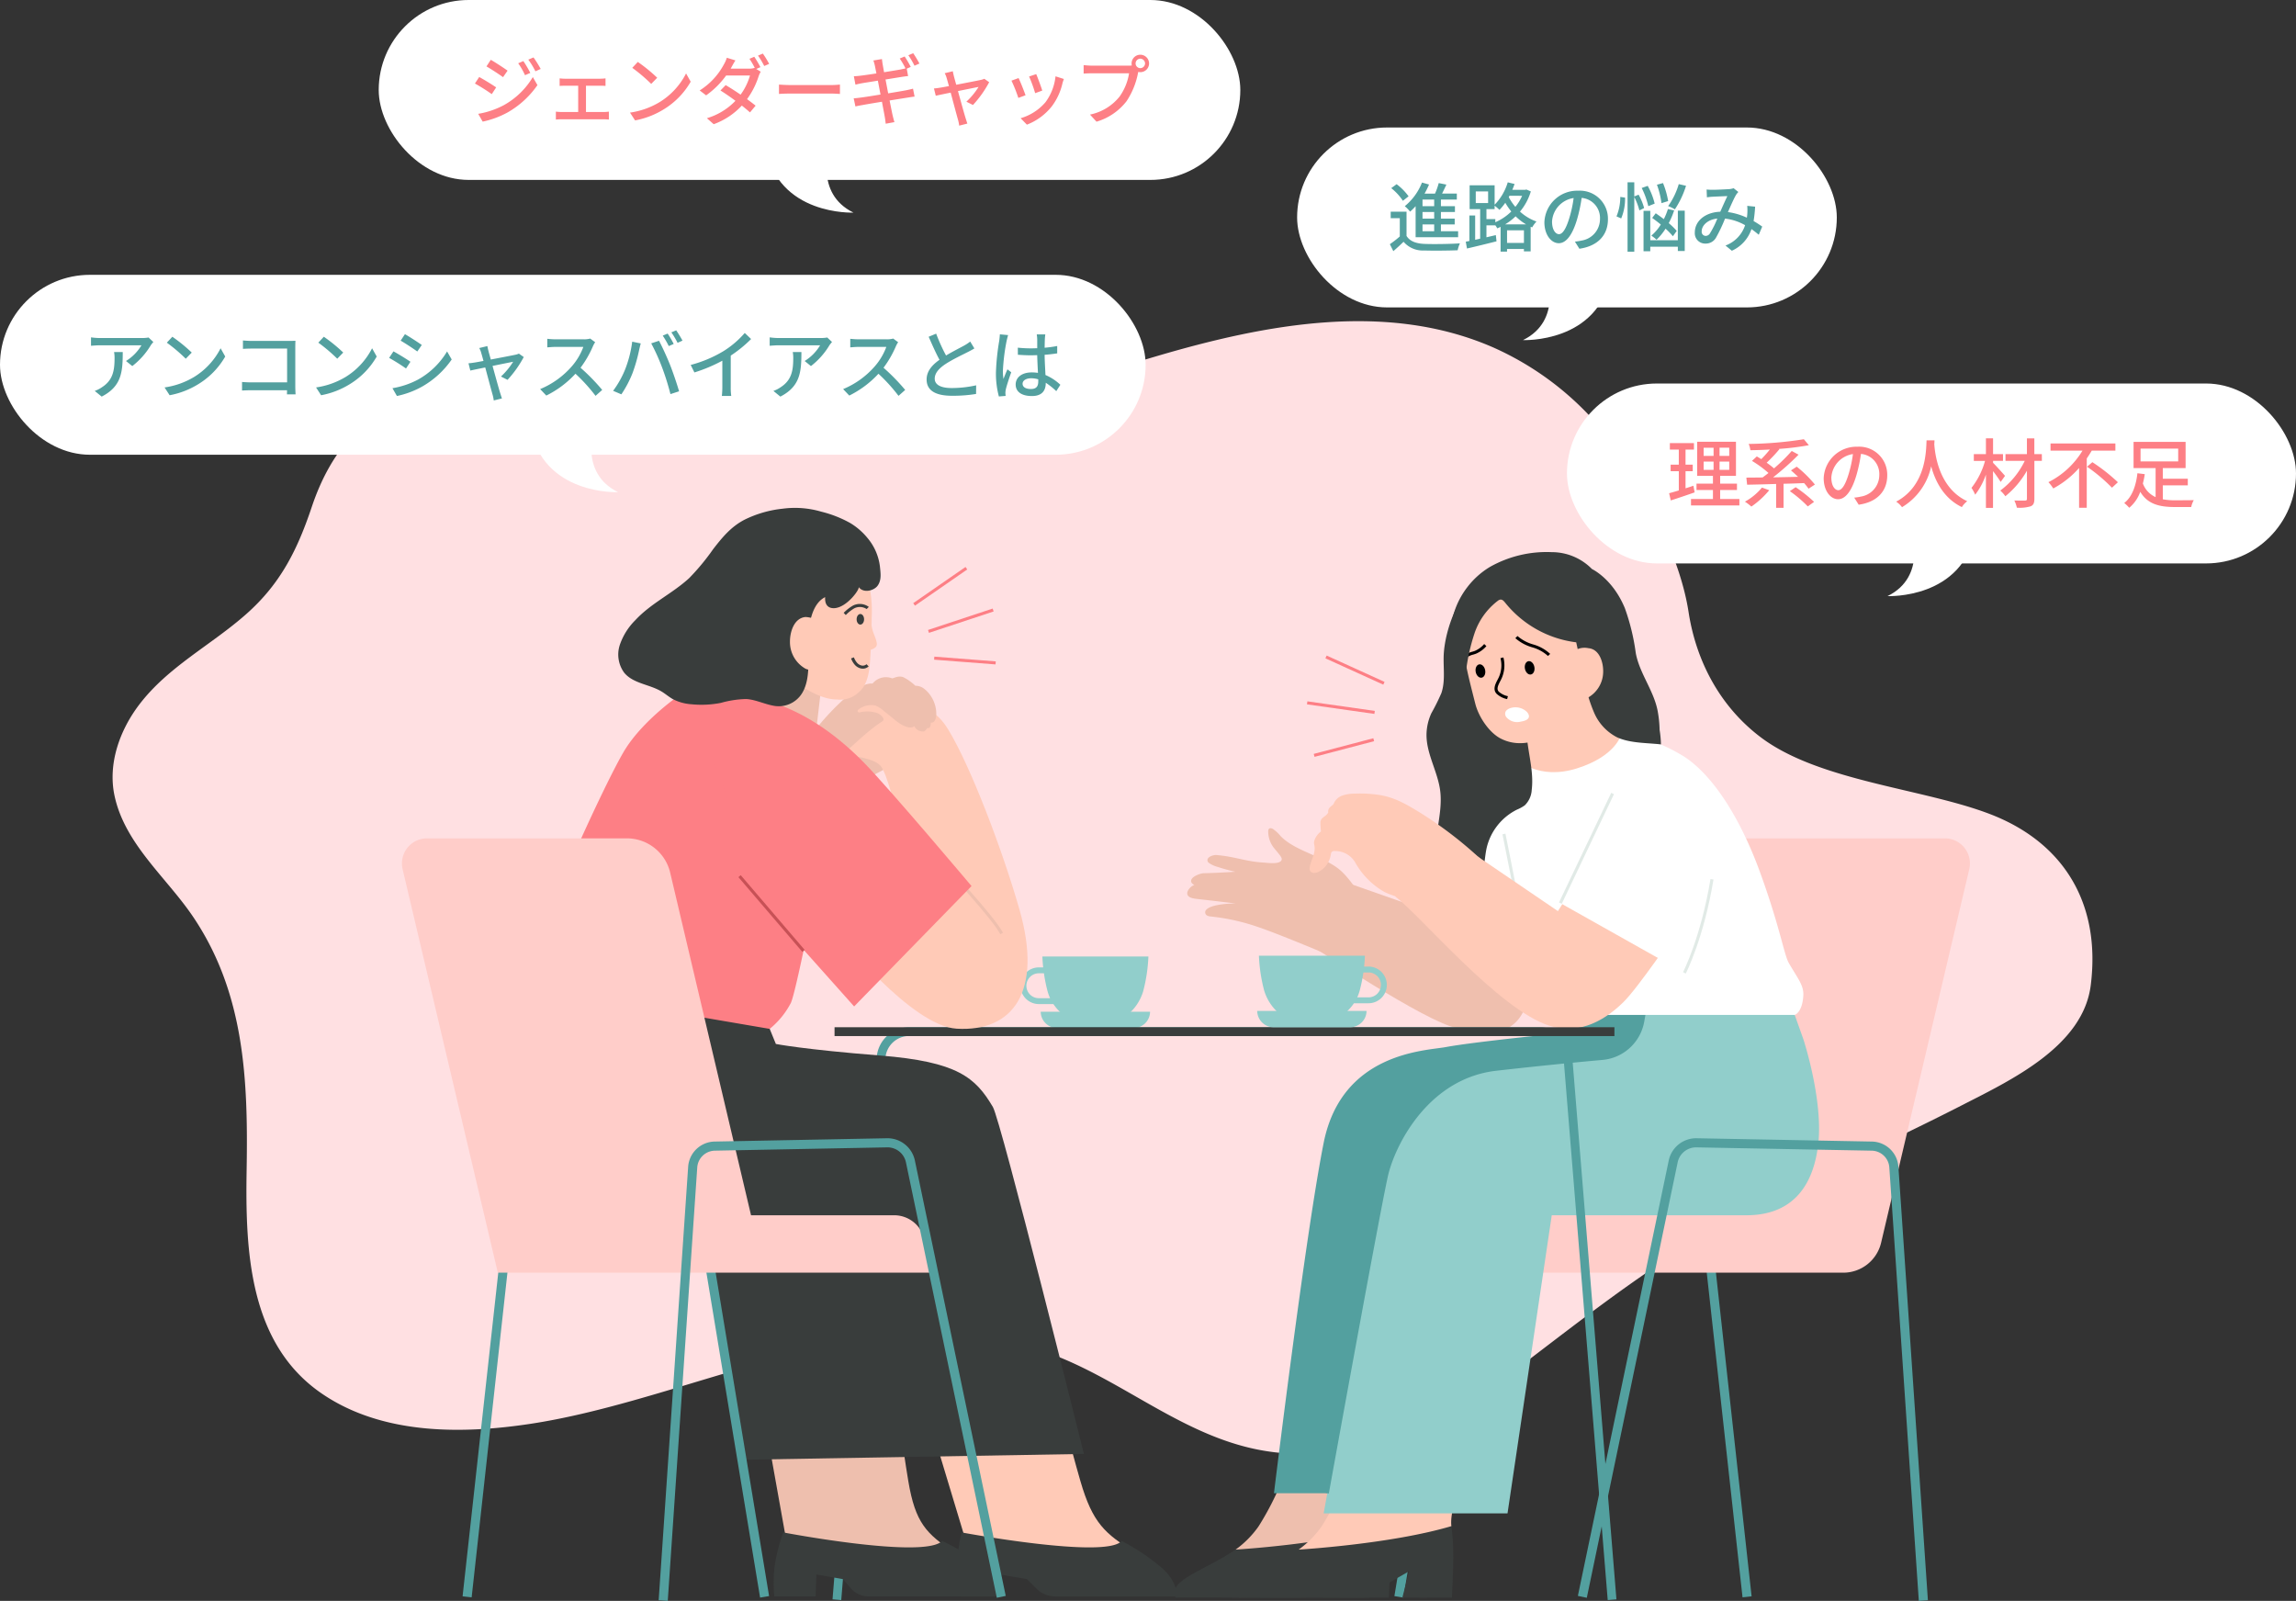 <svg xmlns="http://www.w3.org/2000/svg" width="485" height="338.11" viewBox="0 0 485 338.11">
  <rect x="0" y="0" width="485" height="338.11" fill="#333333" stroke="none"/>
  <g id="グループ_20142" data-name="グループ 20142" transform="translate(-520 -5156)">
    <g id="グループ_20091" data-name="グループ 20091" transform="translate(543.787 5223.835)">
      <g id="グループ_20092" data-name="グループ 20092" transform="translate(0 0)">
        <path id="パス_136068" data-name="パス 136068" d="M176.523,213.979c-29.529-.972-59.731,14.555-88.169,18.894-14.537,2.217-31.37,2.366-44.152-6.368-15.455-10.561-16.179-30.253-15.891-47.284.32-18.9-.392-37.251-11.314-53.432-5.635-8.347-14.419-15.329-16.6-25.6C-1.022,93.474,1.489,86.4,5.654,80.944c6.13-8.023,15.185-12.533,22.609-19.112,7.219-6.395,10.769-13.538,13.809-22.608,4.175-12.452,11.474-20.2,23.747-25.046,19.741-7.789,36.346-.7,55.02,5.79C154.9,31.8,187.919,17,220.533,7.392c23.217-6.838,48.663-11.6,70.982-1.9A63.187,63.187,0,0,1,319.678,30c5.681,9.128,11.609,20.928,13.221,31.417,1.608,10.465,6.7,20.022,15.257,26.473,12.388,9.344,34.485,10.8,48.612,16.29,15.309,5.948,23.28,18.741,21.086,36.095-1.627,12.87-16.775,19.985-27.122,25.284-17.494,8.961-35.49,16.708-52.556,26.467-15.79,9.029-30.02,20.6-44.517,31.5-14.424,10.852-33.583,18.461-51.88,14.778-15.524-3.124-27.7-13.871-42.13-19.629a67.737,67.737,0,0,0-23.125-4.7" transform="translate(0 0)" fill="#ffe0e2"/>
        <path id="パス_136069" data-name="パス 136069" d="M423.57,365.768l-1.9-.313,14.753-89.294a8.822,8.822,0,0,1,8.733-7.409H481.2a5.916,5.916,0,0,1,5.773,4.705l.015.089,10.137,91.96-1.915.211L485.076,273.8a3.984,3.984,0,0,0-3.878-3.126H445.157a6.9,6.9,0,0,0-6.833,5.8Z" transform="translate(-150.909 -96.182)" fill="#53a09f"/>
        <path id="パス_136070" data-name="パス 136070" d="M443.507,249.716h30.85l17.08-72.362a9.4,9.4,0,0,1,9.152-7.244H542.8a5.3,5.3,0,0,1,5.156,6.515l-18.62,78.89a8.218,8.218,0,0,1-8,6.33H435.231l1.947-7.271a6.551,6.551,0,0,1,6.329-4.858" transform="translate(-155.763 -60.88)" fill="#ffcdc9"/>
        <path id="パス_136071" data-name="パス 136071" d="M349.558,410.96c6.892-.108,17.81.144,27.472,0,.8-.012,3.675-2.8,3.675-2.8l4.847-2.762-1.426,5.563s8.11.028,10.468,0c.279-6.238.591-10.8-.241-15.955l-25.747,1.451s-4.372,2.994-6.383,4.363c-6.589,4.484-14.439,6.422-12.666,10.142" transform="translate(-125.011 -141.367)" fill="#393d3c"/>
        <path id="パス_136072" data-name="パス 136072" d="M381.4,371.642a61.66,61.66,0,0,1-7.135,15.932,20.825,20.825,0,0,1-4.836,4.883s19.439-1.146,32.259-4.956c-.394-3.111,1.918-9.421,3.758-15.176" transform="translate(-132.212 -133.005)" fill="#eebfae"/>
        <path id="パス_136073" data-name="パス 136073" d="M370.311,410.96c6.892-.108,17.81.144,27.472,0,.8-.012,3.675-2.8,3.675-2.8l4.847-2.762-1.426,5.563s8.11.028,10.468,0c.279-6.238.591-10.8-.241-15.955l-25.747,1.451s-4.372,2.994-6.383,4.363c-6.589,4.484-14.438,6.422-12.666,10.142" transform="translate(-132.438 -141.367)" fill="#393d3c"/>
        <path id="パス_136074" data-name="パス 136074" d="M402.15,371.642a61.679,61.679,0,0,1-7.135,15.932,20.834,20.834,0,0,1-4.837,4.883s19.439-1.146,32.26-4.956c-.395-3.111,1.918-9.421,3.756-15.176" transform="translate(-139.639 -133.005)" fill="#ffcab7"/>
        <path id="パス_136075" data-name="パス 136075" d="M451.592,223.383l-6.5,5.757s-20.307,1.969-26.775,3.177c-4.214.786-21.941,1.07-25.769,20.214s-10.5,74.015-10.5,74.015h33.978s8.879-61.685,8.548-61.046c-.179.347,18.528-.629,35.609-1.591a28,28,0,0,0,25.962-32.992,64.826,64.826,0,0,0-2.649-10.182" transform="translate(-136.728 -78.997)" fill="#53a09f"/>
        <path id="パス_136076" data-name="パス 136076" d="M494.759,208.185l2.409,10.777,2.553,7.161s4.287,13.007,3.129,22.4c-1.493,12.11-8.77,14.819-15.111,14.819H446.583l-9.344,62.966H398.4s12.124-67,13.4-71.895,7.63-20.154,23.015-21.909c9.232-1.053,17.148-1.814,22.479-2.292a9.493,9.493,0,0,0,8.5-7.789l.46-2.576" transform="translate(-142.582 -74.506)" fill="#91cecb"/>
        <path id="パス_136077" data-name="パス 136077" d="M399.744,328.58l-.632-.114c.113-.627,11.37-62.817,12.634-67.665,1.813-6.948,9.014-20.519,23.29-22.147,9.387-1.07,17.41-1.837,22.486-2.292a9.2,9.2,0,0,0,8.212-7.526l.46-2.577.633.113-.461,2.577A9.84,9.84,0,0,1,457.58,237c-5.073.455-13.09,1.221-22.471,2.291-13.929,1.589-20.966,14.87-22.741,21.671-1.258,4.825-12.51,66.99-12.623,67.617" transform="translate(-142.836 -80.975)" fill="#53a09f"/>
        <path id="パス_136078" data-name="パス 136078" d="M422.228,184.757l-2.215,6.306-21.068-7.393-7.565,12.677S413.953,211.579,422.5,214.6c8.416,2.971,14,1.484,15.987-4.081,2.9-8.1,7.411-18.941,7.411-18.941" transform="translate(-140.069 -65.732)" fill="#efbfae"/>
        <path id="パス_136079" data-name="パス 136079" d="M452.986,144.238a16.038,16.038,0,0,0-8.495,3.6c-3.421,3.1-4,6.34-5,10.617s-4.214,16.08-4.214,16.08S463.1,185.595,462.86,185.3s1.286-24.448,1.286-24.448" transform="translate(-155.781 -51.621)" fill="#fff"/>
        <path id="パス_136080" data-name="パス 136080" d="M463.136,190.7a.333.333,0,0,1-.117-.022l-25.056-9.761.233-.6,24.982,9.732.6-.069.073.638-.683.078-.037,0" transform="translate(-156.74 -64.532)"/>
        <path id="パス_136081" data-name="パス 136081" d="M482.555,135.3a37.958,37.958,0,0,1,13.414,5.123c6.091,4.014,11.765,12.91,15.917,24.24s5.145,17.584,6.11,19.272c1.9,3.32,3.217,4.728,3.087,6.925-.215,3.631-1.817,4.084-1.817,4.084H475.618a7.229,7.229,0,0,1-3.009-4.244,19.627,19.627,0,0,0-2.835-6.914c-1.251-1.684-5.694-3.613-8.128-9.527-1.667-4.053-2.317-8.578-2.892-12.9-.652-4.905-1.137-10.991.119-15.832a20.008,20.008,0,0,1,2.277-4.492" transform="translate(-163.944 -48.422)" fill="#fff"/>
        <path id="パス_136082" data-name="パス 136082" d="M465.485,192.893c-.193-.261-4.72-6.425-5.18-8.674-.494-2.421-.969-4.847-1.443-7.273-.53-2.705-1.077-5.5-1.644-8.249l.629-.13c.568,2.749,1.116,5.548,1.646,8.254.474,2.425.949,4.849,1.443,7.268.431,2.112,5.021,8.359,5.068,8.422Z" transform="translate(-163.631 -60.328)" fill="#e1eae6"/>
        <path id="パス_136083" data-name="パス 136083" d="M445.392,200.619c-2.023-1.857-8.917-5.188-9.465-5.3l.011-.639c.617-.062,7.87,3.61,9.889,5.462Z" transform="translate(-156.012 -69.674)"/>
        <path id="パス_136084" data-name="パス 136084" d="M391.484,182.881c-1.766-2.357-3.157-4.834-5.224-6.853-3.322-3.243-9.8-4.229-13.023-7.6a7.918,7.918,0,0,0-1.621-1.5c-.285-.163-.672-.247-.864.017a.864.864,0,0,0-.122.457,5.6,5.6,0,0,0,1.343,3.7c.826,1.025,1.55,1.78,1.513,2.213-.1,1.2-2.947.772-3.649.733-4.034-.22-6.15-1.284-10.182-1.606-.541-.043-2.158.378-1.816,1.338a.773.773,0,0,0,.2.281,5.844,5.844,0,0,0,1.943.9,37.969,37.969,0,0,0,3.709,1.013s-3.731.249-6.712.309c-.539.011-2.67.656-2.642,1.669.015.545.724.814.724.814s.243-.168-.287.11a2.547,2.547,0,0,0-1.187,1.285c-.416,1.325,1.359,1.484,2.14,1.571,3.049.34,8.032.937,8.032.937s-4.883-.021-6.164,1.278a.768.768,0,0,0,.111,1.264,1.812,1.812,0,0,0,.731.205,44.621,44.621,0,0,1,10.163,2.269c4.017,1.365,12.737,4.992,16.637,6.668" transform="translate(-126.523 -59.688)" fill="#efbfae"/>
        <path id="パス_136085" data-name="パス 136085" d="M462.275,128.214l2.076,5.407-2.076.97s4.345,4.4,12.511,1.827,9.266-7.028,9.266-7.028-.121.891-3.2-3.563c-1.62-2.341-4.807-8.547-4.807-8.547" transform="translate(-165.441 -41.972)" fill="#ffcab7"/>
        <path id="パス_136086" data-name="パス 136086" d="M445.683,82.463c-6.012,2.258-9.7,11.954-9.829,17.963-.056,2.562.346,5.206-.477,7.633a45.968,45.968,0,0,1-2.111,4.246,11.094,11.094,0,0,0-1.033,4.6c0,4.05,2.367,7.737,2.887,11.753.676,5.217-1.811,10.558-.647,15.689a7.479,7.479,0,0,0,2.375,4.19,4.492,4.492,0,0,0,4.59.771,5.506,5.506,0,0,0,2.714-3.788c.4-1.557.433-3.186.787-4.753a12.111,12.111,0,0,1,6.419-8.1,7.9,7.9,0,0,0,1.632-.9,4.9,4.9,0,0,0,1.47-3.272c.627-5.084-1.756-10.219-.938-15.277" transform="translate(-154.69 -29.512)" fill="#393d3c"/>
        <path id="パス_136087" data-name="パス 136087" d="M446.644,109.945c.7,2.807,2.924,6.1,5.331,7.358,5.734,2.988,12.4-1.231,15.975-5.714a21.044,21.044,0,0,0,4.021-8.659,27.276,27.276,0,0,0-.138-10.732c-.927-4.966-3.872-9.693-9.2-10.533a17,17,0,0,0-7.714.9,19.306,19.306,0,0,0-7.12,3.826c-2.436,2.181-4.2,4.489-4.077,7.68.223,5.761,1.695,10.983,2.919,15.876" transform="translate(-158.8 -29.176)" fill="#ffcab7"/>
        <path id="パス_136088" data-name="パス 136088" d="M457.272,119.408a4.737,4.737,0,0,1-2.222-1.129c-.866-.92-.246-2.1.207-2.967.075-.143.148-.282.211-.414a6.137,6.137,0,0,0,.4-4.139l.623-.155a6.777,6.777,0,0,1-.447,4.572c-.067.137-.143.283-.221.433-.5.961-.82,1.684-.308,2.229a4.175,4.175,0,0,0,1.922.95Z" transform="translate(-162.7 -39.584)"/>
        <path id="パス_136089" data-name="パス 136089" d="M458.449,127.588a2.009,2.009,0,0,1,.6-.356,3.46,3.46,0,0,1,3.482.6,1.8,1.8,0,0,1,.534.719c.363,1.012-.878,1.352-1.623,1.466a2.993,2.993,0,0,1-3.074-.916,1.178,1.178,0,0,1-.231-1.035,1.064,1.064,0,0,1,.316-.474" transform="translate(-163.944 -45.452)" fill="#fff"/>
        <path id="パス_136090" data-name="パス 136090" d="M468.351,107.775a8.182,8.182,0,0,0-3.345-1.836,9.248,9.248,0,0,1-3.546-1.927l.454-.455a8.612,8.612,0,0,0,3.312,1.778,8.8,8.8,0,0,1,3.593,2Z" transform="translate(-165.15 -37.062)"/>
        <path id="パス_136091" data-name="パス 136091" d="M445.062,109.138l-.409-.5a4.676,4.676,0,0,1,1.741-.832c.164-.051.333-.1.5-.162a5.447,5.447,0,0,0,1.969-1.45l.464.444a6.038,6.038,0,0,1-2.222,1.612c-.179.062-.354.116-.525.169a4.054,4.054,0,0,0-1.522.713" transform="translate(-159.135 -38.007)"/>
        <path id="パス_136092" data-name="パス 136092" d="M464.594,113.423c.147.776.713,1.319,1.263,1.215s.878-.818.731-1.593-.713-1.32-1.264-1.215-.878.817-.731,1.593" transform="translate(-166.259 -40.017)"/>
        <path id="パス_136093" data-name="パス 136093" d="M448.4,114.471c.147.776.713,1.32,1.263,1.215s.878-.817.731-1.593-.713-1.32-1.264-1.215-.878.817-.731,1.593" transform="translate(-160.462 -40.393)"/>
        <path id="パス_136094" data-name="パス 136094" d="M470.052,79.528a11.878,11.878,0,0,0-8.531-3.566,24.351,24.351,0,0,0-12.948,3.08c-7.638,4.5-11.448,15.286-5.181,22.55a41.562,41.562,0,0,1,1.832-8.434,14.4,14.4,0,0,1,4.953-6.926,1.167,1.167,0,0,1,.541-.249c.415-.039.741.329,1,.656a22.866,22.866,0,0,0,15.007,8.37q.875,4.024,1.75,8.048a31.222,31.222,0,0,0,2.056,6.865,10.481,10.481,0,0,0,4.81,5.141c2.766,1.281,6.307,1.161,9.285,1.505a22.447,22.447,0,0,0-.286-3.078,24.113,24.113,0,0,0-.413-3.994c-.822-4.332-3.851-7.948-4.626-12.252a45.607,45.607,0,0,0-2.3-9.449c-2.586-6.252-6.93-8.251-6.945-8.265" transform="translate(-157.558 -27.181)" fill="#393d3c"/>
        <path id="パス_136095" data-name="パス 136095" d="M479.151,108.758a3.9,3.9,0,0,1,3.745-1.221c2.317.188,3.152,2.953,3.119,4.953a6.318,6.318,0,0,1-3.289,5.528,3.223,3.223,0,0,1-4.5-2.463" transform="translate(-171.152 -38.47)" fill="#ffcab7"/>
        <path id="パス_136096" data-name="パス 136096" d="M459.1,181.039l-2.807,4.437L433.71,170.11,421.9,182.354c5.649,4.363,21.892,23.867,32.528,27.31,5.513,1.784,10.832-.214,15.654-4.916,3.2-3.121,11.453-15.337,11.453-15.337" transform="translate(-150.991 -60.88)" fill="#ffcab7"/>
        <path id="パス_136097" data-name="パス 136097" d="M430.056,169.354a83.643,83.643,0,0,0-13.025-9.993c-2.8-1.707-5.173-3.12-8.4-3.67a26.83,26.83,0,0,0-5.3-.3,8.024,8.024,0,0,0-2.608.394,3.082,3.082,0,0,0-1.874,1.752c-.133.379-1.33.747-1.135,1.826-.544,1.013-1.461.887-1.664,2.019a17.212,17.212,0,0,0,.125,1.994,4.111,4.111,0,0,0-1.212,1.461c-.555,1.2-.023,1.169-.139,2.477-.132,1.51-1.509,3.69-.9,4.445s1.757.278,2.674-.478a5.079,5.079,0,0,0,1.666-3.065.978.978,0,0,1,.2-.531.839.839,0,0,1,.665-.171,4.877,4.877,0,0,1,4.224,2.326,16.381,16.381,0,0,0,6.11,6.254c2.665,1.395,6.1,1.565,8.049,3.853" transform="translate(-140.922 -55.605)" fill="#ffcab7"/>
        <path id="パス_136098" data-name="パス 136098" d="M487.309,155.372c0,.085-11.023,23.146-11.023,23.146l26.2,14.729s3.77-7.274,5.823-19.76" transform="translate(-170.456 -55.605)" fill="#fff"/>
        <path id="パス_136099" data-name="パス 136099" d="M517.206,203.461l-.571-.3c.038-.072,3.772-7.38,5.792-19.664l.633.1c-2.037,12.393-5.817,19.783-5.855,19.856" transform="translate(-184.896 -65.672)" fill="#e1eae6"/>
        <rect id="長方形_409" data-name="長方形 409" width="25.637" height="0.642" transform="matrix(0.43, -0.903, 0.903, 0.43, 305.536, 122.772)" fill="#e1eae6"/>
        <path id="パス_136100" data-name="パス 136100" d="M554.049,366.458l-6.227-91.519a3.8,3.8,0,0,0-3.743-3.563l-37.1-.7a3.979,3.979,0,0,0-3.869,3.168l-19.193,91.962-1.886-.394,19.193-91.96a5.917,5.917,0,0,1,5.774-4.7l37.115.7a5.719,5.719,0,0,1,5.628,5.359l6.227,91.519Z" transform="translate(-172.512 -96.182)" fill="#53a09f"/>
        <rect id="長方形_410" data-name="長方形 410" width="0.642" height="13.438" transform="matrix(0.414, -0.91, 0.91, 0.414, 256.187, 71.207)" fill="#fd7f85"/>
        <rect id="長方形_411" data-name="長方形 411" width="0.642" height="14.386" transform="translate(252.29 80.927) rotate(-81.935)" fill="#fd7f85"/>
        <rect id="長方形_412" data-name="長方形 412" width="13.016" height="0.642" transform="translate(253.725 91.393) rotate(-14.717)" fill="#fd7f85"/>
        <path id="パス_136101" data-name="パス 136101" d="M298.666,215.144a3.879,3.879,0,0,0,3.875,3.875h3.073a10.59,10.59,0,0,0,8.872,4.635,10.3,10.3,0,0,0,10.1-7.349,34.2,34.2,0,0,0,1.1-7.332H303.29s.017.9.17,2.3h-.918a3.879,3.879,0,0,0-3.875,3.875m1.245,0a2.634,2.634,0,0,1,2.63-2.63h1.077a33.436,33.436,0,0,0,.767,3.791,9.2,9.2,0,0,0,.532,1.469h-2.377a2.634,2.634,0,0,1-2.63-2.63" transform="translate(-106.888 -74.788)" fill="#91cecb"/>
        <path id="パス_136102" data-name="パス 136102" d="M328.416,227.135a3.473,3.473,0,0,1-3.5,3.442H308.817a3.473,3.473,0,0,1-3.5-3.442Z" transform="translate(-109.267 -81.288)" fill="#91cecb"/>
        <path id="合体_1" data-name="合体 1" d="M154.417,6.442a5.03,5.03,0,0,0-4.986-4.6H16.16a5.027,5.027,0,0,0-4.984,4.6L1.841,120.979,0,120.828l.035-.441L9.335,6.292A6.883,6.883,0,0,1,16.16,0H149.431a6.888,6.888,0,0,1,6.827,6.292l9.332,114.536-1.841.15Z" transform="translate(152.074 149.133)" fill="#53a09f"/>
        <rect id="長方形_413" data-name="長方形 413" width="164.739" height="1.868" transform="translate(152.5 149.122)" fill="#393d3c"/>
        <path id="パス_136104" data-name="パス 136104" d="M400.237,211.008h-.918c.153-1.4.17-2.3.17-2.3H377.1a34.252,34.252,0,0,0,1.1,7.332,10.3,10.3,0,0,0,10.1,7.349,10.591,10.591,0,0,0,8.872-4.635h3.073a3.875,3.875,0,1,0,0-7.75m0,6.505h-2.377a9.2,9.2,0,0,0,.532-1.469,33.157,33.157,0,0,0,.767-3.791h1.077a2.63,2.63,0,0,1,0,5.26" transform="translate(-134.957 -74.695)" fill="#91cecb"/>
        <path id="パス_136105" data-name="パス 136105" d="M376.543,226.876a3.473,3.473,0,0,0,3.5,3.442h16.095a3.473,3.473,0,0,0,3.5-3.442Z" transform="translate(-134.759 -81.196)" fill="#91cecb"/>
        <path id="パス_136106" data-name="パス 136106" d="M234.395,300.485s4.5,37.39,6.956,52.045c1.488,8.894,3.859,11.12,9.587,14.967H216.01l-11.286-63.058" transform="translate(-73.268 -107.539)" fill="#eebfae"/>
        <path id="パス_136107" data-name="パス 136107" d="M263.422,406.871c-2.976-3.19-10.349-6.663-10.349-6.663-3.788,3.89-33.574-1.8-33.574-1.8a35.931,35.931,0,0,0-1.9,7.727,31.6,31.6,0,0,0,0,5.793h8.73l.168-4.633,5.567.967,1.768,2.007a4.918,4.918,0,0,0,3.78,1.659h28.425s.355-1.867-2.621-5.057" transform="translate(-77.831 -142.585)" fill="#393d3c"/>
        <path id="パス_136108" data-name="パス 136108" d="M281.332,300.485s9.094,37.39,13.346,52.045c2.581,8.894,5.224,11.12,11.425,14.967H271.176l-19.029-63.058" transform="translate(-90.24 -107.539)" fill="#ffcab7"/>
        <path id="パス_136109" data-name="パス 136109" d="M321.334,406.136a44.4,44.4,0,0,0-8.757-5.927c-3.311,3.89-33.8-1.8-33.8-1.8a33.51,33.51,0,0,0-.949,7.727,32.472,32.472,0,0,0,.715,5.793h8.729l-.4-4.633,5.687.967,2.014,2.007a5.578,5.578,0,0,0,3.984,1.659h25.582s.559-2.6-2.809-5.793" transform="translate(-99.428 -142.585)" fill="#393d3c"/>
        <path id="パス_136110" data-name="パス 136110" d="M233.887,237.557c-3.659-6.164-7.392-9.539-23.812-10.84-16.2-1.282-22.014-2.441-22.014-2.441l-2.382-5.835L169.925,200.12l-28.473,13.237s-24.441,47.1,15.21,47.1H171.7l8.7,51.648,72.732-1.238s-17.521-70.414-19.24-73.309" transform="translate(-47.957 -71.62)" fill="#393d3c"/>
        <path id="パス_136111" data-name="パス 136111" d="M231.952,127.926c-2.715,2.093-2.985,6.169-5.274,8.722-1.611,1.8-4.013,2.617-6.067,3.885-4.219,2.605-6.888,7.044-9.52,11.247a262.4,262.4,0,0,1-17.411,24.547,1.5,1.5,0,0,1-2.221.683l-22.27-10.379s40.618-38.756,50.84-42.948" transform="translate(-60.55 -44.264)" fill="#eebfae"/>
        <path id="パス_136112" data-name="パス 136112" d="M234.894,173.947s15.237,19.2,24.81,19.762c11.982.706,18.183-7.9,13.286-25.087-3.611-12.672-10.4-30.475-15.074-38.1-2.238-3.647-4.343-4.459-8.887-6.336-3.175-1.312-9.356.4-12.971,2.423-5.675,3.168-9.211,8.138-8.5,8.652s13.466-.07,16.078,2.947,7.31,28.371,7.31,28.371Z" transform="translate(-81.406 -44.279)" fill="#ffcab7"/>
        <path id="パス_136113" data-name="パス 136113" d="M252.38,119.608a3.029,3.029,0,0,0-2.018-.769,10.726,10.726,0,0,0-2.564-1.818c-1.153-.4-2.144.338-2.378.243a3.64,3.64,0,0,0-4.1,1.106c-2.013-.146-4.061,1.766-5.242,2.566a53.474,53.474,0,0,0-10.337,12.177l6.609,1.634c2.321-.276,6.317-5.358,11.045-8.408.717-.463-.353-1.4-.98-1.7a6.816,6.816,0,0,0-3.861-.166.325.325,0,0,1-.234-.593,4.348,4.348,0,0,1,3.648-.853,7.24,7.24,0,0,1,1.883,1.261l1.715,1.373c3.29,2.907,4.61,1.81,4.546,1.686a2.04,2.04,0,0,0,2.006,1.142c.367-.052.754-.728.754-.728s.762.329.747-1.138c.808.135,1.09-.813,1.156-1.508a6.831,6.831,0,0,0-2.394-5.511" transform="translate(-80.789 -41.838)" fill="#eebfae"/>
        <path id="パス_136114" data-name="パス 136114" d="M220.59,114.78l-1.119,9.557-21.147-4.067,6-17.487Z" transform="translate(-70.977 -36.784)" fill="#eebfae"/>
        <path id="パス_136115" data-name="パス 136115" d="M197.16,128.638l-19.915-5.726-7.347-.181s-7.56,5.1-11.611,11.442-19.343,40.1-18.852,43.336,4,8.151,4,8.151l45.265,7.734a17.358,17.358,0,0,0,4.474-5.489c1.427-3.1,7.969-37.666,7.969-37.666Z" transform="translate(-49.898 -43.924)" fill="#fd7f85"/>
        <path id="パス_136116" data-name="パス 136116" d="M285.169,193.243c-1.631-3.263-12.175-14.506-12.281-14.62l.467-.439c.437.465,10.715,11.426,12.388,14.772Z" transform="translate(-97.662 -63.769)" fill="#eebfae"/>
        <path id="パス_136117" data-name="パス 136117" d="M190.536,122.731s12.481.162,17.468,1.857c7.211,2.451,13.515,7.1,18.856,12.53s22.767,26.115,22.767,26.115l-24.8,25.423-19.38-21.723" transform="translate(-68.19 -43.924)" fill="#fd7f85"/>
        <rect id="長方形_414" data-name="長方形 414" width="0.642" height="20.773" transform="translate(132.194 117.426) rotate(-40.556)" fill="#c75156"/>
        <path id="パス_136118" data-name="パス 136118" d="M204.2,88.871a16.753,16.753,0,0,1,.132-8.422c1.668-5.593,5.785-10.8,11.752-12.008a12.838,12.838,0,0,1,2.344-.252,14.312,14.312,0,0,1,8.389,2.691,15.008,15.008,0,0,1,5.579,7.755,27.756,27.756,0,0,1,.862,8.468q-.044,4.393-.323,8.78c-.162,2.538-.526,5.36-2.491,6.975a5.636,5.636,0,0,1-4.436,1.451c-4.346,0-8.466-3.5-12.174-5.943-3.9-2.566-8.538-4.637-9.634-9.494" transform="translate(-72.912 -24.403)" fill="#ffcab7"/>
        <path id="パス_136119" data-name="パス 136119" d="M248.773,96.828a8.981,8.981,0,0,0,.267,3.042c.243.917.725,1.747.881,2.69a1.116,1.116,0,0,1-.071.748c-.405.685-1.8.92-2.511.987" transform="translate(-88.519 -34.653)" fill="#ffcab7"/>
        <path id="パス_136120" data-name="パス 136120" d="M245.412,112.963a1.94,1.94,0,0,1-.354-.033,2.466,2.466,0,0,1-1.366-.815,4.224,4.224,0,0,1-.755-1.314l.6-.229a3.584,3.584,0,0,0,.635,1.118,1.83,1.83,0,0,0,1,.609,1.163,1.163,0,0,0,1.02-.275l.45.458a1.767,1.767,0,0,1-1.235.481" transform="translate(-86.944 -39.572)" fill="#393d3c"/>
        <path id="パス_136121" data-name="パス 136121" d="M246.334,97.432c0,.618-.352,1.119-.788,1.119s-.788-.5-.788-1.119.353-1.119.788-1.119.788.5.788,1.119" transform="translate(-87.595 -34.469)" fill="#393d3c"/>
        <path id="パス_136122" data-name="パス 136122" d="M240.945,95.356l-.446-.462a8.9,8.9,0,0,1,1.965-1.537,3.188,3.188,0,0,1,3.345.283l-.456.452a2.6,2.6,0,0,0-2.588-.167,8.352,8.352,0,0,0-1.819,1.431" transform="translate(-86.071 -33.29)" fill="#393d3c"/>
        <path id="パス_136123" data-name="パス 136123" d="M206.487,89.361c.053-2.961.611-7.636,3.572-9.1-.128,1.857.877,2.425,2.041,2.324,2.617-.227,5.344-4.043,5.028-4.463,1.072,1.424,3.28.736,4.008-.266.874-1.2.633-2.689.488-4.1a11.466,11.466,0,0,0-2.651-6.02,14.116,14.116,0,0,0-3.6-3.114,24.574,24.574,0,0,0-6.142-2.412,19.709,19.709,0,0,0-8.11-.631,23.874,23.874,0,0,0-8.114,2.34c-2.851,1.491-4.665,3.706-6.61,6.212a48.136,48.136,0,0,1-5.052,6.108c-3.586,3.3-8.008,5.254-11.383,8.887a13.513,13.513,0,0,0-3.275,5.213,6.489,6.489,0,0,0,.938,5.906c1.908,2.3,5.35,2.421,7.9,3.964.824.5,1.555,1.149,2.4,1.616a9.972,9.972,0,0,0,3.873,1.063,21.332,21.332,0,0,0,6.244-.292,21.085,21.085,0,0,1,5.364-.813c1.911.124,3.687,1.016,5.567,1.381a5.8,5.8,0,0,0,6.167-2.538c1.887-3,1.28-7.324,1.35-11.267" transform="translate(-59.543 -21.979)" fill="#393d3c"/>
        <path id="パス_136124" data-name="パス 136124" d="M230.362,99.425a5.91,5.91,0,0,0-4.25-2.125c-2.388.212-3.288,3.1-3.282,5.184a6.441,6.441,0,0,0,3.3,5.742,3.374,3.374,0,0,0,4.664-2.6" transform="translate(-79.747 -34.819)" fill="#ffcab7"/>
        <path id="パス_136125" data-name="パス 136125" d="M177.976,365.768l-15.711-95.09h-31.21a3.983,3.983,0,0,0-3.877,3.126l-10.133,91.913-1.915-.211,10.151-92.049a5.917,5.917,0,0,1,5.773-4.705H163.9l15.977,96.7Z" transform="translate(-41.203 -96.182)" fill="#53a09f"/>
        <path id="パス_136126" data-name="パス 136126" d="M199.15,249.716H168.922l-17.08-72.362a9.4,9.4,0,0,0-9.152-7.244H100.477a5.3,5.3,0,0,0-5.156,6.515l20.115,85.22h91.99l-1.947-7.271a6.551,6.551,0,0,0-6.329-4.858" transform="translate(-34.062 -60.88)" fill="#ffcdc9"/>
        <path id="パス_136127" data-name="パス 136127" d="M181.558,366.458l-1.922-.13,6.228-91.519a5.718,5.718,0,0,1,5.627-5.359l36.475-.7a5.921,5.921,0,0,1,5.791,4.705l19.193,91.957-1.885.394-19.194-91.96a3.983,3.983,0,0,0-3.887-3.17l-36.457.7a3.8,3.8,0,0,0-3.742,3.563Z" transform="translate(-64.289 -96.182)" fill="#53a09f"/>
        <rect id="長方形_415" data-name="長方形 415" width="13.438" height="0.642" transform="matrix(0.822, -0.569, 0.569, 0.822, 169.12, 59.557)" fill="#fd7f85"/>
        <rect id="長方形_416" data-name="長方形 416" width="14.385" height="0.642" transform="translate(172.245 65.218) rotate(-18.308)" fill="#fd7f85"/>
        <rect id="長方形_417" data-name="長方形 417" width="0.642" height="13.016" transform="matrix(0.077, -0.997, 0.997, 0.077, 173.53, 71.491)" fill="#fd7f85"/>
      </g>
    </g>
    <g id="グループ_20141" data-name="グループ 20141" transform="translate(24 15)">
      <rect id="長方形_443" data-name="長方形 443" width="182" height="38" rx="19" transform="translate(576 5141)" fill="#fff"/>
      <path id="パス_136450" data-name="パス 136450" d="M-60.448-12.1l-1.088.464A14.253,14.253,0,0,1-60.1-9.12l1.12-.48A23.309,23.309,0,0,0-60.448-12.1Zm2.144-.768-1.1.464a15.549,15.549,0,0,1,1.5,2.464l1.12-.5A23.435,23.435,0,0,0-58.3-12.864Zm-9.024.5-.912,1.392c.976.56,2.688,1.68,3.5,2.272l.96-1.376C-64.544-10.624-66.336-11.808-67.328-12.368ZM-69.984-.96-69.04.688A19.174,19.174,0,0,0-63.728-1.28a19.26,19.26,0,0,0,6.256-5.744l-.976-1.7a16.338,16.338,0,0,1-6.128,5.936A17.571,17.571,0,0,1-69.984-.96Zm.208-7.776-.9,1.376A39.724,39.724,0,0,1-67.12-5.12l.928-1.424C-66.944-7.072-68.768-8.192-69.776-8.736Zm16.992.288v1.6c.336-.032.88-.048,1.168-.048h2.752v5.552h-3.5a10.574,10.574,0,0,1-1.216-.08V.256A10.69,10.69,0,0,1-52.368.192h8.848a9.725,9.725,0,0,1,1.136.064v-1.68a7.9,7.9,0,0,1-1.136.08h-3.7V-6.9h2.96c.352,0,.8.016,1.168.048v-1.6a9.13,9.13,0,0,1-1.168.08h-7.36A10.239,10.239,0,0,1-52.784-8.448Zm16.512-3.472-1.168,1.248a34.7,34.7,0,0,1,4,3.392l1.264-1.3A33.575,33.575,0,0,0-36.272-11.92Zm-1.648,10.7L-36.848.432A17.641,17.641,0,0,0-30.72-1.952,16.359,16.359,0,0,0-25.1-7.744l-.976-1.744a15.234,15.234,0,0,1-5.552,6.032A16.625,16.625,0,0,1-37.92-1.216Zm26.256-11.792-1.024.432a16.426,16.426,0,0,1,1.136,1.952l-.064-.032a3.654,3.654,0,0,1-1.184.16h-3.856c.064-.112.112-.208.176-.32.176-.32.512-.944.832-1.424l-1.824-.56a6.158,6.158,0,0,1-.624,1.424A14.624,14.624,0,0,1-23.2-5.9l1.36,1.04a18.12,18.12,0,0,0,4.224-4.192h5.04A12.76,12.76,0,0,1-14.56-5.008c-1.072-.736-2.192-1.456-3.152-2.016l-1.1,1.136c.928.576,2.064,1.36,3.168,2.176A13.779,13.779,0,0,1-21.68-.032l1.44,1.264A15.1,15.1,0,0,0-14.3-2.7c.672.528,1.264,1.024,1.728,1.44l1.184-1.424c-.5-.4-1.12-.88-1.808-1.376A16.906,16.906,0,0,0-10.752-8.88a5.476,5.476,0,0,1,.448-.976l-.944-.576.88-.384A23.186,23.186,0,0,0-11.664-13.008Zm1.808-.672-1.024.432a15.883,15.883,0,0,1,1.312,2.192l1.04-.448A18.914,18.914,0,0,0-9.856-13.68Zm3.408,6.544v1.984c.544-.048,1.5-.08,2.384-.08h8.7c.7,0,1.44.064,1.792.08V-7.136c-.4.032-1.024.1-1.792.1h-8.7C-4.928-7.04-5.92-7.1-6.448-7.136ZM20.1-13.072l-1.04.432a19.108,19.108,0,0,1,1.216,2.08c-.3.08-.688.16-1.072.24-.624.112-1.984.336-3.456.576-.144-.816-.256-1.424-.288-1.616-.064-.368-.128-.864-.16-1.168l-1.808.3a9.64,9.64,0,0,1,.32,1.136c.048.224.16.816.32,1.6-1.456.224-2.784.416-3.376.48-.5.064-.944.1-1.392.112L9.7-7.12c.512-.128.9-.208,1.376-.3.56-.1,1.888-.3,3.36-.544.176.912.368,1.936.56,2.928-1.728.288-3.36.544-4.144.64-.448.064-1.12.144-1.52.16L9.7-2.512c.352-.1.848-.192,1.488-.3.752-.144,2.368-.416,4.112-.7.272,1.472.512,2.688.576,3.088.1.48.144.992.224,1.552l1.84-.336c-.16-.48-.288-1.04-.4-1.5-.1-.432-.336-1.616-.624-3.072,1.5-.24,2.9-.464,3.728-.592.608-.1,1.184-.192,1.552-.224l-.336-1.68c-.368.112-.9.224-1.5.352-.768.144-2.192.384-3.744.64-.192-.992-.384-2.016-.56-2.928,1.44-.224,2.784-.448,3.488-.56.448-.064.992-.144,1.28-.16l-.288-1.568.848-.368A23.04,23.04,0,0,0,20.1-13.072ZM21.9-13.76l-1.024.432a15.964,15.964,0,0,1,1.3,2.208l1.04-.464A23.117,23.117,0,0,0,21.9-13.76Zm8.368,3.808-1.712.416a4.392,4.392,0,0,1,.416,1.024c.1.336.272.944.48,1.7-.88.16-1.552.288-1.776.32-.512.08-.928.144-1.392.176l.384,1.536c.448-.1,1.712-.368,3.152-.656C30.416-3.2,31.136-.512,31.36.272a7.7,7.7,0,0,1,.256,1.264L33.344,1.1c-.112-.3-.288-.9-.384-1.184-.24-.752-.976-3.424-1.6-5.68,2.016-.416,3.968-.8,4.352-.88a15.137,15.137,0,0,1-2.576,3.12l1.392.7a23.178,23.178,0,0,0,3.424-4.816l-1.024-.72a3.473,3.473,0,0,1-.688.224C35.664-8,33.152-7.52,30.992-7.1c-.208-.752-.384-1.376-.48-1.744C30.416-9.248,30.32-9.632,30.272-9.952Zm17.616.608-1.5.5a29.262,29.262,0,0,1,1.28,3.52l1.5-.544C48.96-6.576,48.176-8.672,47.888-9.344Zm5.84,1.024-1.76-.56A11.105,11.105,0,0,1,49.84-3.408,10.9,10.9,0,0,1,44.592-.032l1.328,1.36a12.4,12.4,0,0,0,5.264-3.872,12.826,12.826,0,0,0,2.24-4.832C53.488-7.632,53.584-7.92,53.728-8.32ZM44.16-8.512l-1.5.544A32.677,32.677,0,0,1,44.112-4.32l1.52-.56C45.328-5.76,44.528-7.776,44.16-8.512ZM68.88-11.6a1.011,1.011,0,0,1,.992-1.008A1.025,1.025,0,0,1,70.88-11.6a1.011,1.011,0,0,1-1.008.992A1,1,0,0,1,68.88-11.6Zm-.848,0a1.986,1.986,0,0,0,.048.432,5.432,5.432,0,0,1-.688.032h-7.76c-.528,0-1.28-.064-1.728-.112v1.792c.416-.032,1.056-.064,1.728-.064H67.5a11.593,11.593,0,0,1-2,4.912A10.736,10.736,0,0,1,59.248-.8L60.624.7a12.444,12.444,0,0,0,6.352-4.336,16.3,16.3,0,0,0,2.4-5.872c.016-.1.048-.208.064-.3a1.986,1.986,0,0,0,.432.048,1.844,1.844,0,0,0,1.856-1.84,1.854,1.854,0,0,0-1.856-1.84A1.84,1.84,0,0,0,68.032-11.6Z" transform="translate(667 5166)" fill="#fd7f85"/>
      <g id="グループ_20140" data-name="グループ 20140" transform="translate(657.719 5172.093)">
        <g id="グループ_20137" data-name="グループ 20137" transform="translate(0 0)">
          <path id="パス_136236" data-name="パス 136236" d="M13.559,0s-3.39,9.7,5,13.809c0,0-15.98.718-18.562-13.809Z" transform="translate(0 0)" fill="#fff"/>
        </g>
      </g>
    </g>
    <g id="グループ_20133" data-name="グループ 20133" transform="translate(13 -50.001)">
      <rect id="長方形_442" data-name="長方形 442" width="154" height="38" rx="19" transform="translate(838 5287)" fill="#fff"/>
      <path id="パス_136452" data-name="パス 136452" d="M-50.288-3.408c-.544.192-1.12.368-1.664.544V-6.48h1.52V-7.856h-1.52V-11.04h1.776v-1.376h-5.088v1.376h1.888v3.184H-55.1V-6.48h1.728v4.064c-.768.24-1.472.432-2.048.592l.352,1.52c1.44-.464,3.3-1.088,5.04-1.7Zm2.16-5.1h2.1v1.744h-2.1Zm0-2.928h2.1v1.728h-2.1Zm5.408,1.728h-2.048V-11.44h2.048Zm0,2.944h-2.048V-8.512h2.048Zm-1.92,6.16v-1.9h3.552V-3.856H-44.64V-5.5H-41.3v-7.2h-8.192v7.2h3.328v1.648h-3.472v1.344h3.472v1.9H-50.8V.752h10.224V-.608Zm8.832-2.416a12.4,12.4,0,0,1-3.6,2.976,9.844,9.844,0,0,1,1.36,1.04,18.71,18.71,0,0,0,3.776-3.456Zm11.184-.64a25.349,25.349,0,0,0-3.84-3.776l-1.216.784c.48.416.992.88,1.5,1.36-1.792.048-3.584.08-5.28.112A55.1,55.1,0,0,0-28.08-9.968l-1.44-.784a37.289,37.289,0,0,1-3.744,3.68,16.985,16.985,0,0,0-1.552-1.2,30.686,30.686,0,0,0,2.688-2.848l-.128-.064a56.42,56.42,0,0,0,6.352-.784l-1.056-1.264a79.192,79.192,0,0,1-11.648.992,5.424,5.424,0,0,1,.352,1.328c1.312-.016,2.7-.064,4.112-.144a24.436,24.436,0,0,1-1.808,2.032c-.32-.208-.64-.4-.944-.576l-1.024.944A22.842,22.842,0,0,1-34.432-6.1c-.432.336-.848.656-1.248.944-1.28.016-2.448.032-3.424.032l.16,1.5c1.68-.032,3.824-.08,6.128-.16v5.04h1.568V-3.824c1.424-.032,2.9-.08,4.336-.144a12.129,12.129,0,0,1,.944,1.184Zm-5.3,1.392A26.237,26.237,0,0,1-26.128.96L-24.8,0a29.488,29.488,0,0,0-3.888-3.1ZM-9.344-5.616a5.922,5.922,0,0,0-6.272-6.032,6.935,6.935,0,0,0-7.152,6.656c0,2.672,1.456,4.432,3.04,4.432s2.912-1.808,3.872-5.072a31.86,31.86,0,0,0,.96-4.5,4.254,4.254,0,0,1,3.872,4.464A4.6,4.6,0,0,1-14.9-1.12,9.889,9.889,0,0,1-16.32-.9l.944,1.5C-11.488.048-9.344-2.256-9.344-5.616Zm-11.808.464a5.348,5.348,0,0,1,4.56-4.944,25.473,25.473,0,0,1-.88,4.128c-.736,2.464-1.488,3.5-2.208,3.5C-20.368-2.464-21.152-3.312-21.152-5.152Zm20.112-7.84C-1.152-10.88-1.056-3.456-7.456-.048A5.093,5.093,0,0,1-6.224,1.12,13.281,13.281,0,0,0-.064-7.52C.768-4.432,2.544-.768,6.416,1.1A4.82,4.82,0,0,1,7.552-.144C1.568-2.9.736-10.08.592-12.208c.032-.288.032-.56.048-.784Zm16.576,7.5c-.368-.432-1.9-2.144-2.528-2.752v-.416h2.1V-10.08h-2.1v-3.344H11.5v3.344H8.944v1.424h2.368a16.146,16.146,0,0,1-2.864,5.7,8.374,8.374,0,0,1,.784,1.44A14.774,14.774,0,0,0,11.5-5.76V1.264h1.5V-6.5a27.925,27.925,0,0,1,1.616,2.288Zm7.776-4.592H21.728v-3.328H20.16v3.328H15.632v1.424H19.7a16.941,16.941,0,0,1-5.168,6.272,6.333,6.333,0,0,1,1.072,1.2,19.117,19.117,0,0,0,4.56-5.392v5.92c0,.288-.112.384-.4.384-.288.016-1.3.016-2.256-.016a7.158,7.158,0,0,1,.528,1.52,8.241,8.241,0,0,0,2.9-.288c.576-.24.8-.656.8-1.6v-8h1.584Zm15.536-.736v-1.52h-13.7v1.52H31.9A17.719,17.719,0,0,1,24.7-4.16a8.375,8.375,0,0,1,1.024,1.328,19.913,19.913,0,0,0,5.456-4.32v8.4H32.8V-9.168c.384-.544.72-1.1,1.056-1.648ZM32.864-7.424a36.172,36.172,0,0,1,5.264,4.432l1.248-1.152a38.149,38.149,0,0,0-5.392-4.24Zm11.3-3.824h7.952v2.7H44.16Zm4.7,7.76h5.28V-4.88h-5.28V-7.136H53.68v-5.536H42.688v5.536h4.656v6.128a5.043,5.043,0,0,1-2.688-2.88,17.886,17.886,0,0,0,.4-1.968L43.5-6.048c-.24,2.24-.976,4.9-2.784,6.288a7.822,7.822,0,0,1,1.056,1.008A7.711,7.711,0,0,0,44.1-2.128C45.664.48,48.128,1.088,51.424,1.088h3.44a5.149,5.149,0,0,1,.544-1.456c-.768.032-3.312.032-3.9.032a13.8,13.8,0,0,1-2.64-.208Z" transform="translate(915 5312)" fill="#fd7f85"/>
      <g id="グループ_20136" data-name="グループ 20136" transform="translate(905.719 5318.093)">
        <g id="グループ_20137-2" data-name="グループ 20137" transform="translate(0 0)">
          <path id="パス_136236-2" data-name="パス 136236" d="M5,0s3.39,9.7-5,13.809c0,0,15.98.718,18.562-13.809Z" transform="translate(0 0)" fill="#fff"/>
        </g>
      </g>
    </g>
    <g id="グループ_20134" data-name="グループ 20134" transform="translate(-24 -22.073)">
      <rect id="長方形_441" data-name="長方形 441" width="114" height="38" rx="19" transform="translate(818 5205)" fill="#fff"/>
      <path id="パス_136451" data-name="パス 136451" d="M-30.048-8.384h-2.464V-9.776h2.464Zm0,2.624h-2.464V-7.152h2.464Zm0,2.672h-2.464v-1.44h2.464Zm-3.92,1.264h8.976V-3.088h-3.632v-1.44h2.912V-5.76h-2.912V-7.152h2.96V-8.384h-2.96V-9.776h3.36V-11.04h-3.12c.3-.592.624-1.264.912-1.9l-1.616-.32a14.306,14.306,0,0,1-.784,2.224H-32.08a17.777,17.777,0,0,0,.944-1.92l-1.488-.416a12.217,12.217,0,0,1-3.632,4.992,7.582,7.582,0,0,1,1.12,1.152,13.163,13.163,0,0,0,1.168-1.152Zm-1.488-8.64a11.894,11.894,0,0,0-2.528-2.56l-1.136.832A11.424,11.424,0,0,1-36.656-9.52Zm-.432,3.248h-3.344V-5.84h1.92v3.856a22.062,22.062,0,0,1-2.1,1.632l.736,1.472c.784-.688,1.488-1.328,2.16-1.984A5.332,5.332,0,0,0-32.176.976c1.856.064,5.248.032,7.088-.048a6.48,6.48,0,0,1,.48-1.456c-2.032.144-5.744.192-7.552.112C-33.936-.5-35.2-.992-35.888-2.1Zm20.832,2.672a11.76,11.76,0,0,0,2.208-1.7,11.218,11.218,0,0,0,2.208,1.7Zm.4,3.92V-3.28h3.568V-.624Zm-2.48-5.024h-1.872V-7.76h1.728v-.72a9.967,9.967,0,0,1,1.024.88,11.91,11.91,0,0,0,1.232-1.5,12.609,12.609,0,0,0,1.264,1.84,11.012,11.012,0,0,1-3.376,2.272ZM-21.264-11.5h2.608V-9.04h-2.608Zm9.792.928A9.926,9.926,0,0,1-12.9-8.24a11.314,11.314,0,0,1-1.392-2.048l.144-.288Zm.9-1.328-.256.064h-2.72c.176-.4.336-.816.48-1.232l-1.44-.352A11.4,11.4,0,0,1-17.28-8.688v-4.1h-5.28V-7.76h2.224v6.24l-1.056.24V-6.416h-1.216v5.392q-.408.072-.768.144L-23.12.56c1.728-.4,4.048-.96,6.24-1.52l-.144-1.312-1.984.464V-4.336h1.872v-.016a5.437,5.437,0,0,1,.416.656c.24-.1.464-.208.7-.32V1.216h1.36V.656h3.568v.512h1.424v-5.2l.32.128a5.857,5.857,0,0,1,.912-1.232,10.306,10.306,0,0,1-3.488-2.1A11.907,11.907,0,0,0-9.632-11.5ZM6.656-5.616A5.922,5.922,0,0,0,.384-11.648,6.935,6.935,0,0,0-6.768-4.992c0,2.672,1.456,4.432,3.04,4.432S-.816-2.368.144-5.632a31.86,31.86,0,0,0,.96-4.5A4.254,4.254,0,0,1,4.976-5.664,4.6,4.6,0,0,1,1.1-1.12,9.889,9.889,0,0,1-.32-.9L.624.608C4.512.048,6.656-2.256,6.656-5.616Zm-11.808.464A5.348,5.348,0,0,1-.592-10.1a25.473,25.473,0,0,1-.88,4.128c-.736,2.464-1.488,3.5-2.208,3.5C-4.368-2.464-5.152-3.312-5.152-5.152ZM21.616-13.04a15.457,15.457,0,0,1-2.24,4.64,8.99,8.99,0,0,1,1.424.688,19.443,19.443,0,0,0,2.352-4.976Zm-2.24,3.584a17.877,17.877,0,0,0-1.088-3.808l-1.28.352a18.514,18.514,0,0,1,.96,3.888Zm1.808,6.3A13.79,13.79,0,0,0,19.5-4.8,16.727,16.727,0,0,0,20.64-7.488l-1.312-.288a13.776,13.776,0,0,1-.864,2.128c-.576-.432-1.168-.864-1.712-1.232L16-5.9c.576.416,1.216.9,1.824,1.392a10.016,10.016,0,0,1-2,2.352,7.308,7.308,0,0,1,1.1.864,12.214,12.214,0,0,0,1.9-2.336,14.031,14.031,0,0,1,1.552,1.6ZM16.528-8.928a14.926,14.926,0,0,0-1.472-3.744l-1.264.448a17.653,17.653,0,0,1,1.392,3.84ZM9.456-5.792a10.688,10.688,0,0,0,.816-4.4l-1.008-.144a10.755,10.755,0,0,1-.8,4.112ZM14.3-7.984a12.231,12.231,0,0,0-1.168-2.832l-.912.384v-2.992H10.8V1.248h1.424V-10.32A14.1,14.1,0,0,1,13.3-7.488Zm7.12,6.8H15.6V-7.392H14.176V1.136H15.6V.176h5.824v.912H22.88V-7.44H21.424ZM27.5-11.9l.064,1.648c.4-.064.912-.112,1.248-.128.72-.032,2.432-.112,3.072-.128-.432.88-.976,2.128-1.5,3.3-3.168.112-5.376,1.952-5.376,4.368A2.186,2.186,0,0,0,27.248-.48a2.482,2.482,0,0,0,2.224-1.232,32.4,32.4,0,0,0,1.92-4.048,11.236,11.236,0,0,1,4.24,1.392,6.882,6.882,0,0,1-4.144,4.3l1.344,1.1a7.687,7.687,0,0,0,4.144-4.576q.84.6,1.536,1.2l.736-1.728c-.5-.352-1.1-.752-1.824-1.168a26.919,26.919,0,0,0,.32-3.04L36.08-8.448A10.353,10.353,0,0,1,36.1-6.864q-.024.432-.1.912a14.053,14.053,0,0,0-4-1.184c.64-1.44,1.3-2.944,1.728-3.648a3.247,3.247,0,0,1,.48-.592l-1.008-.8a3.646,3.646,0,0,1-.928.192c-.7.048-2.64.144-3.5.144A12.144,12.144,0,0,1,27.5-11.9Zm-1.04,8.832c0-1.2,1.2-2.48,3.3-2.7a18.813,18.813,0,0,1-1.552,3.12,1.074,1.074,0,0,1-.9.544A.857.857,0,0,1,26.464-3.072Z" transform="translate(877 5230)" fill="#53a09f"/>
      <g id="グループ_20139" data-name="グループ 20139" transform="translate(865.719 5236.093)">
        <g id="グループ_20137-3" data-name="グループ 20137" transform="translate(0 0)">
          <path id="パス_136236-3" data-name="パス 136236" d="M5,0s3.39,9.7-5,13.809c0,0,15.98.718,18.562-13.809Z" transform="translate(0 0)" fill="#fff"/>
        </g>
      </g>
    </g>
    <g id="グループ_20138" data-name="グループ 20138" transform="translate(6 4.045)">
      <rect id="長方形_444" data-name="長方形 444" width="242" height="38" rx="19" transform="translate(514 5210)" fill="#fff"/>
      <path id="パス_136237" data-name="パス 136237" d="M13.559,0s-3.39,9.7,5,13.81c0,0-15.98.718-18.562-13.81Z" transform="translate(626 5242.092)" fill="#fff"/>
      <path id="パス_136449" data-name="パス 136449" d="M-88.608-10.816l-1.008-.944a8.233,8.233,0,0,1-1.328.112h-8.944a14.338,14.338,0,0,1-1.888-.144v1.776c.688-.048,1.248-.1,1.888-.1h8.768A9.8,9.8,0,0,1-94.384-6.8l1.328,1.072a15.845,15.845,0,0,0,3.92-4.416C-89.008-10.336-88.752-10.64-88.608-10.816Zm-6.464,2.128H-96.9a7.108,7.108,0,0,1,.1,1.28c0,2.656-.368,4.672-2.656,6.144a6.075,6.075,0,0,1-1.536.784L-99.52.72C-95.312-1.44-95.072-4.512-95.072-8.688Zm10.48-3.232-1.168,1.248a34.7,34.7,0,0,1,4,3.392l1.264-1.3A33.574,33.574,0,0,0-84.592-11.92Zm-1.648,10.7L-85.168.432A17.641,17.641,0,0,0-79.04-1.952a16.359,16.359,0,0,0,5.616-5.792L-74.4-9.488a15.234,15.234,0,0,1-5.552,6.032A16.625,16.625,0,0,1-86.24-1.216Zm16.56-9.92V-9.36c.416-.032,1.232-.064,1.856-.064h7.472v7.136h-7.664c-.688,0-1.392-.048-1.856-.08V-.56c.464-.032,1.264-.064,1.92-.064h7.584c0,.336-.016.64-.016.864h1.824c-.032-.352-.064-1.136-.064-1.7V-9.728c0-.416.016-.992.032-1.344-.288.016-.848.032-1.28.032h-7.952C-68.352-11.04-69.12-11.088-69.68-11.136Zm17.088-.784-1.168,1.248a34.7,34.7,0,0,1,4,3.392l1.264-1.3A33.575,33.575,0,0,0-52.592-11.92Zm-1.648,10.7L-53.168.432A17.641,17.641,0,0,0-47.04-1.952a16.359,16.359,0,0,0,5.616-5.792L-42.4-9.488a15.234,15.234,0,0,1-5.552,6.032A16.625,16.625,0,0,1-54.24-1.216Zm18.784-11.248-.912,1.376c.992.56,2.7,1.7,3.52,2.288l.944-1.376C-32.656-10.72-34.464-11.9-35.456-12.464ZM-38.1-1.056l.944,1.648A18.747,18.747,0,0,0-31.84-1.392,19.047,19.047,0,0,0-25.584-7.12l-.976-1.7A16.457,16.457,0,0,1-32.688-2.88,17.571,17.571,0,0,1-38.1-1.056Zm.208-7.776L-38.8-7.456a40.044,40.044,0,0,1,3.568,2.24L-34.3-6.64C-35.056-7.168-36.88-8.3-37.888-8.832Zm19.84-1.12-1.712.416a4.392,4.392,0,0,1,.416,1.024c.1.336.272.944.48,1.7-.88.16-1.552.288-1.776.32-.512.08-.928.144-1.392.176l.384,1.536c.448-.1,1.712-.368,3.152-.656C-17.9-3.2-17.184-.512-16.96.272A7.7,7.7,0,0,1-16.7,1.536l1.728-.432c-.112-.3-.288-.9-.384-1.184-.24-.752-.976-3.424-1.6-5.68,2.016-.416,3.968-.8,4.352-.88a15.137,15.137,0,0,1-2.576,3.12l1.392.7a23.178,23.178,0,0,0,3.424-4.816l-1.024-.72a3.473,3.473,0,0,1-.688.224c-.576.128-3.088.608-5.248,1.024-.208-.752-.384-1.376-.48-1.744C-17.9-9.248-18-9.632-18.048-9.952ZM4.72-10.768l-1.04-.768a4.853,4.853,0,0,1-1.392.16H-3.648a17.119,17.119,0,0,1-1.744-.112V-9.68c.256-.016,1.12-.1,1.744-.1H2.224A13.164,13.164,0,0,1-.32-5.552,17.978,17.978,0,0,1-6.9-.864L-5.6.5A21,21,0,0,0,.56-4.112,35.907,35.907,0,0,1,4.8.56L6.208-.688A42.528,42.528,0,0,0,1.632-5.376a21.9,21.9,0,0,0,2.624-4.56A5.523,5.523,0,0,1,4.72-10.768Zm15.312-1.824-1.04.432a19.244,19.244,0,0,1,1.28,2.208l1.04-.448A20.073,20.073,0,0,0,20.032-12.592Zm1.808-.688-1.024.432a17.842,17.842,0,0,1,1.312,2.208l1.04-.464C22.864-11.68,22.256-12.672,21.84-13.28ZM10.992-4.88A20.511,20.511,0,0,1,8.512-.5L10.256.24a23.21,23.21,0,0,0,2.352-4.464,34.109,34.109,0,0,0,1.408-4.928c.08-.352.224-.96.336-1.36l-1.808-.368A24.151,24.151,0,0,1,10.992-4.88Zm7.888-.5A54.581,54.581,0,0,1,20.624.192L22.448-.4c-.432-1.5-1.28-4-1.888-5.536-.64-1.616-1.7-3.936-2.352-5.136l-1.648.544A42.688,42.688,0,0,1,18.88-5.376ZM24.9-5.968l.784,1.584a32.736,32.736,0,0,0,5.9-2.48V-1.3a18.541,18.541,0,0,1-.1,1.888h1.984A12.032,12.032,0,0,1,33.36-1.3v-6.64a26.991,26.991,0,0,0,4.3-3.5L36.32-12.72a19.75,19.75,0,0,1-4.448,3.808A26.421,26.421,0,0,1,24.9-5.968Zm29.856-4.848-1.008-.944a8.233,8.233,0,0,1-1.328.112H43.472a14.338,14.338,0,0,1-1.888-.144v1.776c.688-.048,1.248-.1,1.888-.1H52.24A9.8,9.8,0,0,1,48.976-6.8L50.3-5.728a15.845,15.845,0,0,0,3.92-4.416C54.352-10.336,54.608-10.64,54.752-10.816ZM48.288-8.688H46.464a7.108,7.108,0,0,1,.1,1.28c0,2.656-.368,4.672-2.656,6.144a6.075,6.075,0,0,1-1.536.784L43.84.72C48.048-1.44,48.288-4.512,48.288-8.688Zm20.432-2.08-1.04-.768a4.853,4.853,0,0,1-1.392.16H60.352a17.119,17.119,0,0,1-1.744-.112V-9.68c.256-.016,1.12-.1,1.744-.1h5.872A13.164,13.164,0,0,1,63.68-5.552,17.978,17.978,0,0,1,57.1-.864L58.4.5a21,21,0,0,0,6.16-4.608A35.907,35.907,0,0,1,68.8.56L70.208-.688a42.528,42.528,0,0,0-4.576-4.688,21.9,21.9,0,0,0,2.624-4.56A5.523,5.523,0,0,1,68.72-10.768Zm8.032-1.808-1.584.656c.752,1.712,1.552,3.52,2.288,4.864-1.632,1.152-2.72,2.464-2.72,4.16,0,2.56,2.272,3.44,5.36,3.44A30.546,30.546,0,0,0,85.184.16L85.2-1.664a23.837,23.837,0,0,1-5.168.576c-2.384,0-3.584-.736-3.584-1.984,0-1.168.9-2.176,2.3-3.1,1.52-.992,3.648-1.984,4.7-2.528.512-.256.96-.5,1.376-.752l-.88-1.456a8.872,8.872,0,0,1-1.28.848c-.832.464-2.416,1.248-3.824,2.1A37.384,37.384,0,0,1,76.752-12.576ZM95.008-2c0-.688.752-1.152,1.824-1.152a5.156,5.156,0,0,1,1.488.224V-2.5c0,1.008-.368,1.616-1.552,1.616C95.744-.88,95.008-1.248,95.008-2Zm4.8-10.416H98a7.872,7.872,0,0,1,.1,1.024V-9.5c-.448.016-.88.032-1.328.032A26.049,26.049,0,0,1,94-9.616l.016,1.5c.928.064,1.808.112,2.736.112.448,0,.9-.016,1.344-.032.032,1.248.1,2.624.16,3.744a8.515,8.515,0,0,0-1.3-.1c-2.144,0-3.408,1.088-3.408,2.56,0,1.536,1.264,2.432,3.424,2.432C99.2.608,99.9-.656,99.9-2.128v-.08a15.213,15.213,0,0,1,2.224,1.776l.864-1.344A10.556,10.556,0,0,0,99.84-3.84c-.048-1.232-.16-2.672-.176-4.272.928-.064,1.824-.176,2.656-.3V-9.968a24.748,24.748,0,0,1-2.656.368c.016-.736.032-1.424.048-1.824C99.728-11.744,99.76-12.1,99.808-12.416Zm-7.856.144-1.744-.16c-.016.416-.08.928-.128,1.328a49.093,49.093,0,0,0-.7,6.7A18.727,18.727,0,0,0,90,.688L91.424.576c-.016-.192-.032-.432-.048-.592a4.13,4.13,0,0,1,.08-.736c.176-.816.72-2.448,1.152-3.664l-.8-.624c-.256.592-.608,1.392-.832,2.048A10.408,10.408,0,0,1,90.848-4.7a42.3,42.3,0,0,1,.784-6.336C91.7-11.328,91.856-11.984,91.952-12.272Z" transform="translate(635 5235)" fill="#53a09f"/>
    </g>
  </g>
</svg>
